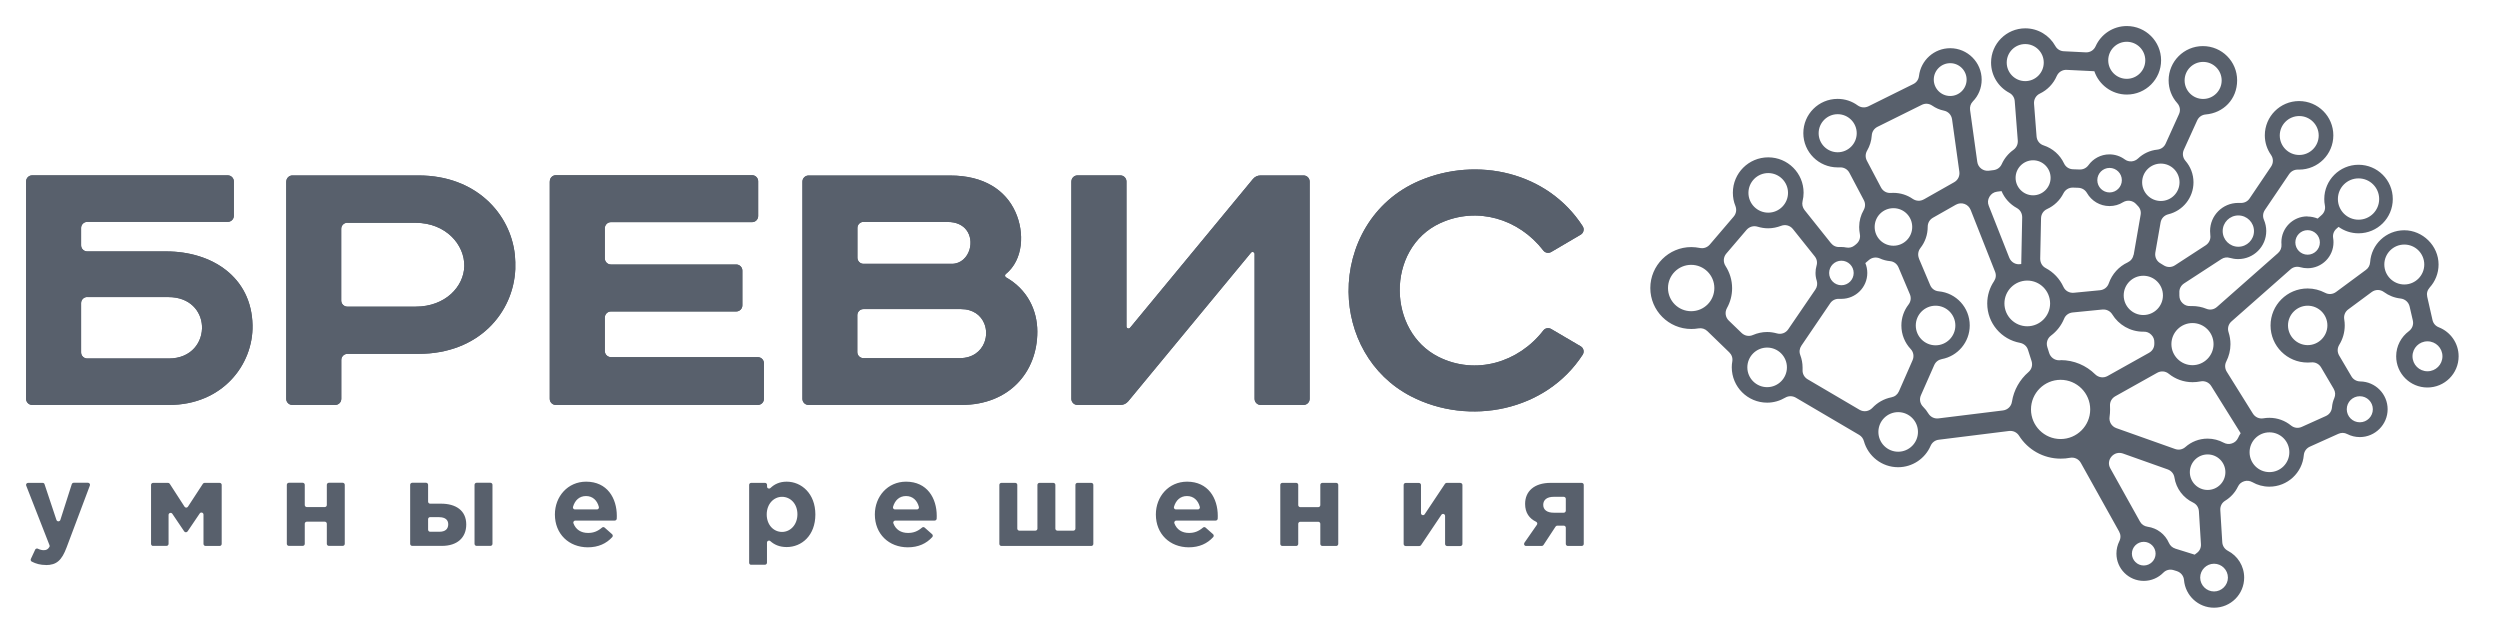 <svg width="96" height="24" viewBox="0 0 96 24" fill="none" xmlns="http://www.w3.org/2000/svg">
<path fill-rule="evenodd" clip-rule="evenodd" d="M30.813 6.971V15.316C30.813 15.443 30.917 15.55 31.047 15.55H36.917C38.755 15.55 39.834 14.286 39.834 12.737C39.834 11.918 39.457 11.119 38.632 10.651C38.609 10.638 38.596 10.615 38.593 10.589C38.59 10.563 38.599 10.541 38.622 10.524C39.298 9.972 39.35 8.933 38.992 8.14C38.616 7.305 37.787 6.74 36.488 6.74H31.047C30.92 6.74 30.813 6.844 30.813 6.974V6.971ZM33.158 11.869H36.901C37.372 11.869 37.67 12.113 37.797 12.425C37.891 12.655 37.891 12.922 37.797 13.159C37.667 13.487 37.352 13.753 36.849 13.753H33.155C33.028 13.753 32.921 13.649 32.921 13.519V12.103C32.921 11.976 33.025 11.869 33.155 11.869H33.158ZM33.158 8.523H36.391C36.735 8.523 36.969 8.65 37.108 8.829C37.271 9.04 37.303 9.326 37.232 9.576C37.144 9.878 36.901 10.131 36.55 10.131H33.158C33.032 10.131 32.925 10.027 32.925 9.897V8.754C32.925 8.627 33.028 8.52 33.158 8.52V8.523Z" fill="#58606C"/>
<path fill-rule="evenodd" clip-rule="evenodd" d="M10.991 6.971V15.316C10.991 15.443 11.095 15.55 11.225 15.55H12.872C12.999 15.55 13.106 15.446 13.106 15.316V13.822C13.106 13.695 13.21 13.588 13.34 13.588H16.068C18.404 13.588 19.716 11.989 19.788 10.336C19.794 10.154 19.788 9.972 19.772 9.79C19.603 8.211 18.281 6.737 16.072 6.737H11.228C11.102 6.737 10.994 6.841 10.994 6.971H10.991ZM13.336 8.556H15.961C17.118 8.556 17.845 9.397 17.829 10.219C17.813 11.005 17.101 11.775 15.961 11.775H13.336C13.21 11.775 13.103 11.671 13.103 11.541V8.786C13.103 8.66 13.207 8.553 13.336 8.553V8.556Z" fill="#58606C"/>
<path fill-rule="evenodd" clip-rule="evenodd" d="M1.002 6.971V15.316C1.002 15.442 1.106 15.55 1.236 15.55H6.492C8.545 15.55 9.727 14 9.698 12.49C9.663 10.641 8.142 9.654 6.382 9.654H3.348C3.221 9.654 3.114 9.55 3.114 9.42V8.754C3.114 8.627 3.218 8.52 3.348 8.52H8.746C8.873 8.52 8.98 8.416 8.98 8.286V6.967C8.98 6.841 8.876 6.733 8.746 6.733H1.236C1.109 6.733 1.002 6.837 1.002 6.967V6.971ZM3.348 11.408H6.466C7.298 11.408 7.723 11.947 7.756 12.509C7.791 13.123 7.363 13.766 6.482 13.766H3.348C3.221 13.766 3.114 13.662 3.114 13.532V11.639C3.114 11.512 3.218 11.405 3.348 11.405V11.408Z" fill="#58606C"/>
<path fill-rule="evenodd" clip-rule="evenodd" d="M60.773 8.683C59.425 6.6 56.716 5.993 54.497 6.945C52.688 7.718 51.769 9.469 51.785 11.21C51.801 12.808 52.607 14.4 54.176 15.215C56.417 16.378 59.37 15.787 60.773 13.623C60.809 13.568 60.819 13.507 60.806 13.445C60.789 13.38 60.754 13.331 60.699 13.299L59.565 12.633C59.464 12.574 59.334 12.597 59.263 12.691C58.308 13.925 56.661 14.416 55.241 13.705C54.26 13.214 53.76 12.191 53.75 11.168C53.74 10.109 54.257 9.05 55.303 8.569C56.726 7.916 58.321 8.4 59.263 9.618C59.334 9.712 59.464 9.735 59.565 9.677L60.699 9.011C60.754 8.978 60.793 8.926 60.806 8.864C60.822 8.799 60.809 8.741 60.773 8.686V8.683Z" fill="#58606C"/>
<path fill-rule="evenodd" clip-rule="evenodd" d="M41.14 6.971V15.316C41.14 15.443 41.244 15.55 41.374 15.55H43.024C43.144 15.55 43.245 15.501 43.323 15.41L48.039 9.703C48.062 9.677 48.095 9.667 48.124 9.68C48.156 9.69 48.176 9.719 48.176 9.751V15.316C48.176 15.443 48.28 15.55 48.41 15.55H50.057C50.183 15.55 50.291 15.446 50.291 15.316V6.971C50.291 6.844 50.187 6.737 50.057 6.737H48.41C48.289 6.737 48.186 6.785 48.108 6.88L43.394 12.587C43.371 12.613 43.339 12.623 43.306 12.61C43.274 12.6 43.255 12.571 43.255 12.538V6.971C43.255 6.844 43.151 6.737 43.021 6.737H41.374C41.247 6.737 41.14 6.841 41.14 6.971Z" fill="#58606C"/>
<path fill-rule="evenodd" clip-rule="evenodd" d="M21.11 6.971V15.316C21.11 15.442 21.214 15.55 21.344 15.55H29.101C29.228 15.55 29.335 15.446 29.335 15.316V13.948C29.335 13.822 29.231 13.714 29.101 13.714H23.459C23.332 13.714 23.225 13.61 23.225 13.48V12.194C23.225 12.067 23.329 11.96 23.459 11.96H28.273C28.399 11.96 28.507 11.856 28.507 11.726V10.391C28.507 10.264 28.403 10.157 28.273 10.157H23.459C23.332 10.157 23.225 10.053 23.225 9.923V8.764C23.225 8.637 23.329 8.53 23.459 8.53H28.88C29.007 8.53 29.114 8.426 29.114 8.296V6.961C29.114 6.834 29.01 6.727 28.88 6.727H21.347C21.22 6.727 21.113 6.831 21.113 6.961L21.11 6.971Z" fill="#58606C"/>
<path fill-rule="evenodd" clip-rule="evenodd" d="M30.813 6.971V15.316C30.813 15.443 30.917 15.55 31.047 15.55H36.917C38.755 15.55 39.834 14.286 39.834 12.737C39.834 11.918 39.457 11.119 38.632 10.651C38.609 10.638 38.596 10.615 38.593 10.589C38.59 10.563 38.599 10.541 38.622 10.524C39.298 9.972 39.35 8.933 38.992 8.14C38.616 7.305 37.787 6.74 36.488 6.74H31.047C30.92 6.74 30.813 6.844 30.813 6.974V6.971ZM33.158 11.869H36.901C37.372 11.869 37.67 12.113 37.797 12.425C37.891 12.655 37.891 12.922 37.797 13.159C37.667 13.487 37.352 13.753 36.849 13.753H33.155C33.028 13.753 32.921 13.649 32.921 13.519V12.103C32.921 11.976 33.025 11.869 33.155 11.869H33.158ZM33.158 8.523H36.391C36.735 8.523 36.969 8.65 37.108 8.829C37.271 9.04 37.303 9.326 37.232 9.576C37.144 9.878 36.901 10.131 36.55 10.131H33.158C33.032 10.131 32.925 10.027 32.925 9.897V8.754C32.925 8.627 33.028 8.52 33.158 8.52V8.523Z" fill="#58606C"/>
<path fill-rule="evenodd" clip-rule="evenodd" d="M10.991 6.971V15.316C10.991 15.443 11.095 15.55 11.225 15.55H12.872C12.999 15.55 13.106 15.446 13.106 15.316V13.822C13.106 13.695 13.21 13.588 13.34 13.588H16.068C18.404 13.588 19.716 11.989 19.788 10.336C19.794 10.154 19.788 9.972 19.772 9.79C19.603 8.211 18.281 6.737 16.072 6.737H11.228C11.102 6.737 10.994 6.841 10.994 6.971H10.991ZM13.336 8.556H15.961C17.118 8.556 17.845 9.397 17.829 10.219C17.813 11.005 17.101 11.775 15.961 11.775H13.336C13.21 11.775 13.103 11.671 13.103 11.541V8.786C13.103 8.66 13.207 8.553 13.336 8.553V8.556Z" fill="#58606C"/>
<path fill-rule="evenodd" clip-rule="evenodd" d="M1.002 6.971V15.316C1.002 15.442 1.106 15.55 1.236 15.55H6.492C8.545 15.55 9.727 14 9.698 12.49C9.663 10.641 8.142 9.654 6.382 9.654H3.348C3.221 9.654 3.114 9.55 3.114 9.42V8.754C3.114 8.627 3.218 8.52 3.348 8.52H8.746C8.873 8.52 8.98 8.416 8.98 8.286V6.967C8.98 6.841 8.876 6.733 8.746 6.733H1.236C1.109 6.733 1.002 6.837 1.002 6.967V6.971ZM3.348 11.408H6.466C7.298 11.408 7.723 11.947 7.756 12.509C7.791 13.123 7.363 13.766 6.482 13.766H3.348C3.221 13.766 3.114 13.662 3.114 13.532V11.639C3.114 11.512 3.218 11.405 3.348 11.405V11.408Z" fill="#58606C"/>
<path fill-rule="evenodd" clip-rule="evenodd" d="M60.773 8.683C59.425 6.6 56.716 5.993 54.497 6.945C52.688 7.718 51.769 9.469 51.785 11.21C51.801 12.808 52.607 14.4 54.176 15.215C56.417 16.378 59.37 15.787 60.773 13.623C60.809 13.568 60.819 13.507 60.806 13.445C60.789 13.38 60.754 13.331 60.699 13.299L59.565 12.633C59.464 12.574 59.334 12.597 59.263 12.691C58.308 13.925 56.661 14.416 55.241 13.705C54.26 13.214 53.76 12.191 53.75 11.168C53.74 10.109 54.257 9.05 55.303 8.569C56.726 7.916 58.321 8.4 59.263 9.618C59.334 9.712 59.464 9.735 59.565 9.677L60.699 9.011C60.754 8.978 60.793 8.926 60.806 8.864C60.822 8.799 60.809 8.741 60.773 8.686V8.683Z" fill="#58606C"/>
<path fill-rule="evenodd" clip-rule="evenodd" d="M41.14 6.971V15.316C41.14 15.442 41.244 15.55 41.374 15.55H43.024C43.144 15.55 43.245 15.501 43.323 15.41L48.039 9.702C48.062 9.676 48.095 9.667 48.124 9.68C48.156 9.689 48.176 9.719 48.176 9.751V15.316C48.176 15.442 48.28 15.55 48.41 15.55H50.057C50.183 15.55 50.291 15.446 50.291 15.316V6.971C50.291 6.844 50.187 6.737 50.057 6.737H48.41C48.289 6.737 48.186 6.785 48.108 6.88L43.394 12.587C43.371 12.613 43.339 12.623 43.31 12.61C43.277 12.6 43.258 12.571 43.258 12.535V6.967C43.258 6.841 43.154 6.733 43.024 6.733H41.377C41.25 6.733 41.143 6.837 41.143 6.967L41.14 6.971Z" fill="#58606C"/>
<path fill-rule="evenodd" clip-rule="evenodd" d="M21.11 6.971V15.316C21.11 15.442 21.214 15.55 21.344 15.55H29.101C29.228 15.55 29.335 15.446 29.335 15.316V13.948C29.335 13.822 29.231 13.714 29.101 13.714H23.459C23.332 13.714 23.225 13.61 23.225 13.48V12.194C23.225 12.067 23.329 11.96 23.459 11.96H28.273C28.399 11.96 28.507 11.856 28.507 11.726V10.391C28.507 10.264 28.403 10.157 28.273 10.157H23.459C23.332 10.157 23.225 10.053 23.225 9.923V8.764C23.225 8.637 23.329 8.53 23.459 8.53H28.88C29.007 8.53 29.114 8.426 29.114 8.296V6.961C29.114 6.834 29.01 6.727 28.88 6.727H21.347C21.22 6.727 21.113 6.831 21.113 6.961L21.11 6.971Z" fill="#58606C"/>
<path fill-rule="evenodd" clip-rule="evenodd" d="M1.762 21.699C2.175 21.699 2.373 21.514 2.558 21.02L3.452 18.642C3.461 18.616 3.458 18.593 3.442 18.571C3.426 18.548 3.403 18.538 3.377 18.538H2.831C2.795 18.538 2.769 18.561 2.756 18.593L2.318 19.964C2.308 19.997 2.279 20.016 2.243 20.02C2.211 20.02 2.181 20 2.168 19.968L1.71 18.593C1.701 18.561 1.671 18.542 1.636 18.542H1.08C1.054 18.542 1.031 18.555 1.015 18.574C0.999 18.597 0.996 18.623 1.005 18.645L1.902 20.939C1.912 20.962 1.909 20.984 1.896 21.004C1.84 21.098 1.779 21.127 1.675 21.127C1.606 21.127 1.525 21.105 1.451 21.069C1.431 21.059 1.412 21.059 1.392 21.069C1.373 21.075 1.356 21.088 1.35 21.108L1.184 21.465C1.168 21.504 1.184 21.546 1.22 21.566C1.376 21.647 1.548 21.696 1.766 21.696L1.762 21.699ZM5.872 20.962H6.395C6.437 20.962 6.473 20.926 6.473 20.884V19.773C6.473 19.737 6.495 19.708 6.528 19.698C6.56 19.688 6.596 19.698 6.616 19.727L7.074 20.406C7.09 20.429 7.113 20.439 7.139 20.439C7.164 20.439 7.187 20.426 7.203 20.406L7.671 19.714C7.691 19.685 7.726 19.675 7.759 19.685C7.791 19.695 7.814 19.724 7.814 19.76V20.887C7.814 20.929 7.85 20.965 7.892 20.965H8.435C8.477 20.965 8.513 20.929 8.513 20.887V18.619C8.513 18.577 8.477 18.542 8.435 18.542H7.856C7.83 18.542 7.808 18.555 7.791 18.577L7.216 19.458C7.2 19.48 7.177 19.493 7.152 19.493C7.126 19.493 7.103 19.48 7.087 19.458L6.518 18.577C6.502 18.555 6.479 18.542 6.453 18.542H5.878C5.836 18.542 5.8 18.577 5.8 18.619V20.887C5.8 20.929 5.836 20.965 5.878 20.965L5.872 20.962ZM13.161 18.538H12.628C12.586 18.538 12.55 18.574 12.55 18.616V19.393C12.55 19.435 12.515 19.471 12.472 19.471H11.78C11.738 19.471 11.703 19.435 11.703 19.393V18.616C11.703 18.574 11.667 18.538 11.625 18.538H11.092C11.05 18.538 11.014 18.574 11.014 18.616V20.884C11.014 20.926 11.05 20.962 11.092 20.962H11.625C11.667 20.962 11.703 20.926 11.703 20.884V20.111C11.703 20.068 11.738 20.033 11.78 20.033H12.472C12.515 20.033 12.55 20.068 12.55 20.111V20.884C12.55 20.926 12.586 20.962 12.628 20.962H13.161C13.203 20.962 13.239 20.926 13.239 20.884V18.616C13.239 18.574 13.203 18.538 13.161 18.538ZM15.828 20.962H16.971C17.553 20.962 17.904 20.65 17.904 20.14C17.904 19.597 17.498 19.341 16.936 19.341H16.517C16.474 19.341 16.439 19.305 16.439 19.263V18.616C16.439 18.574 16.403 18.538 16.361 18.538H15.828C15.786 18.538 15.75 18.574 15.75 18.616V20.884C15.75 20.926 15.786 20.962 15.828 20.962ZM16.867 19.86C17.095 19.86 17.212 19.964 17.212 20.13C17.212 20.315 17.098 20.419 16.874 20.419H16.517C16.474 20.419 16.439 20.383 16.439 20.341V19.935C16.439 19.893 16.474 19.857 16.517 19.857H16.867V19.86ZM18.3 20.962H18.833C18.875 20.962 18.911 20.926 18.911 20.884V18.616C18.911 18.574 18.875 18.538 18.833 18.538H18.3C18.258 18.538 18.222 18.574 18.222 18.616V20.884C18.222 20.926 18.258 20.962 18.3 20.962ZM22.572 21.017C22.978 21.017 23.286 20.871 23.511 20.624C23.524 20.608 23.533 20.588 23.53 20.569C23.53 20.546 23.52 20.53 23.504 20.513L23.218 20.26C23.189 20.234 23.147 20.234 23.117 20.26C22.949 20.403 22.789 20.465 22.581 20.465C22.312 20.465 22.11 20.338 22.02 20.094C22.01 20.068 22.013 20.046 22.029 20.023C22.046 20 22.065 19.99 22.094 19.99H23.605C23.647 19.99 23.68 19.958 23.683 19.919C23.683 19.88 23.686 19.844 23.686 19.812C23.686 19.126 23.316 18.496 22.507 18.496C21.802 18.496 21.308 19.065 21.308 19.756C21.308 20.507 21.847 21.017 22.575 21.017H22.572ZM22.003 19.464C22.078 19.207 22.25 19.048 22.503 19.048C22.757 19.048 22.932 19.214 22.997 19.467C23.004 19.49 22.997 19.513 22.984 19.532C22.968 19.552 22.949 19.562 22.923 19.562H22.078C22.052 19.562 22.032 19.552 22.016 19.532C22 19.513 21.997 19.49 22.003 19.464ZM28.841 21.686H29.374C29.416 21.686 29.452 21.65 29.452 21.608V20.838C29.452 20.806 29.468 20.78 29.497 20.767C29.527 20.754 29.556 20.757 29.582 20.78C29.731 20.913 29.929 21.007 30.209 21.007C30.784 21.007 31.31 20.565 31.31 19.756C31.31 18.948 30.771 18.496 30.209 18.496C29.936 18.496 29.738 18.593 29.585 18.74C29.562 18.762 29.53 18.766 29.501 18.756C29.471 18.743 29.455 18.717 29.455 18.684V18.619C29.455 18.577 29.419 18.542 29.377 18.542H28.845C28.802 18.542 28.767 18.577 28.767 18.619V21.611C28.767 21.654 28.802 21.689 28.845 21.689L28.841 21.686ZM30.03 20.426C29.709 20.426 29.442 20.159 29.442 19.756C29.442 19.354 29.709 19.078 30.03 19.078C30.352 19.078 30.621 19.344 30.621 19.747C30.621 20.149 30.352 20.426 30.03 20.426ZM34.861 21.017C35.267 21.017 35.575 20.871 35.799 20.624C35.812 20.608 35.822 20.588 35.819 20.569C35.819 20.546 35.809 20.53 35.793 20.513L35.507 20.26C35.478 20.234 35.435 20.234 35.406 20.26C35.237 20.403 35.078 20.465 34.867 20.465C34.597 20.465 34.396 20.338 34.305 20.094C34.295 20.068 34.299 20.046 34.315 20.023C34.331 20 34.354 19.99 34.38 19.99H35.89C35.932 19.99 35.965 19.958 35.968 19.919C35.968 19.88 35.971 19.844 35.971 19.812C35.971 19.126 35.601 18.496 34.792 18.496C34.087 18.496 33.594 19.065 33.594 19.756C33.594 20.507 34.133 21.017 34.861 21.017ZM34.292 19.464C34.367 19.207 34.539 19.048 34.792 19.048C35.046 19.048 35.221 19.214 35.286 19.467C35.293 19.49 35.286 19.513 35.273 19.532C35.257 19.552 35.237 19.562 35.211 19.562H34.367C34.341 19.562 34.321 19.552 34.305 19.532C34.289 19.513 34.286 19.49 34.292 19.464ZM41.91 18.542H41.374C41.331 18.542 41.296 18.577 41.296 18.619V20.299C41.296 20.341 41.26 20.377 41.218 20.377H40.604C40.562 20.377 40.526 20.341 40.526 20.299V18.619C40.526 18.577 40.49 18.542 40.448 18.542H39.915C39.873 18.542 39.837 18.577 39.837 18.619V20.299C39.837 20.341 39.801 20.377 39.759 20.377H39.142C39.1 20.377 39.064 20.341 39.064 20.299V18.619C39.064 18.577 39.028 18.542 38.986 18.542H38.453C38.411 18.542 38.375 18.577 38.375 18.619V20.887C38.375 20.929 38.411 20.965 38.453 20.965H41.906C41.949 20.965 41.984 20.929 41.984 20.887V18.619C41.984 18.577 41.949 18.542 41.906 18.542H41.91ZM45.649 21.017C46.055 21.017 46.363 20.871 46.587 20.624C46.6 20.608 46.61 20.588 46.607 20.569C46.607 20.546 46.597 20.53 46.581 20.513L46.295 20.26C46.266 20.234 46.224 20.234 46.194 20.26C46.025 20.403 45.866 20.465 45.658 20.465C45.389 20.465 45.187 20.338 45.096 20.094C45.087 20.068 45.09 20.046 45.106 20.023C45.122 20 45.142 19.99 45.171 19.99H46.682C46.724 19.99 46.756 19.958 46.76 19.919C46.76 19.88 46.763 19.844 46.763 19.812C46.763 19.126 46.392 18.496 45.584 18.496C44.879 18.496 44.385 19.065 44.385 19.756C44.385 20.507 44.924 21.017 45.652 21.017H45.649ZM45.08 19.464C45.155 19.207 45.327 19.048 45.58 19.048C45.834 19.048 46.009 19.214 46.074 19.467C46.081 19.49 46.074 19.513 46.061 19.532C46.045 19.552 46.025 19.562 45.999 19.562H45.155C45.129 19.562 45.109 19.552 45.093 19.532C45.077 19.513 45.074 19.49 45.08 19.464ZM51.311 18.542H50.778C50.736 18.542 50.7 18.577 50.7 18.619V19.396C50.7 19.438 50.664 19.474 50.622 19.474H49.93C49.888 19.474 49.852 19.438 49.852 19.396V18.619C49.852 18.577 49.816 18.542 49.774 18.542H49.241C49.199 18.542 49.163 18.577 49.163 18.619V20.887C49.163 20.929 49.199 20.965 49.241 20.965H49.774C49.816 20.965 49.852 20.929 49.852 20.887V20.114C49.852 20.072 49.888 20.036 49.93 20.036H50.622C50.664 20.036 50.7 20.072 50.7 20.114V20.887C50.7 20.929 50.736 20.965 50.778 20.965H51.311C51.353 20.965 51.389 20.929 51.389 20.887V18.619C51.389 18.577 51.353 18.542 51.311 18.542ZM56.079 18.542H55.553C55.527 18.542 55.504 18.555 55.488 18.577L54.708 19.747C54.689 19.776 54.656 19.789 54.621 19.779C54.588 19.77 54.566 19.74 54.566 19.704V18.623C54.566 18.581 54.53 18.545 54.487 18.545H53.977C53.935 18.545 53.9 18.581 53.9 18.623V20.89C53.9 20.932 53.935 20.968 53.977 20.968H54.504C54.53 20.968 54.553 20.955 54.569 20.932L55.348 19.77C55.368 19.74 55.404 19.727 55.436 19.737C55.469 19.747 55.491 19.776 55.491 19.812V20.89C55.491 20.932 55.527 20.968 55.569 20.968H56.079C56.121 20.968 56.157 20.932 56.157 20.89V18.623C56.157 18.581 56.121 18.545 56.079 18.545V18.542ZM60.737 18.542H59.545C58.912 18.542 58.564 18.866 58.564 19.35C58.564 19.692 58.727 19.912 58.987 20.036C59.006 20.046 59.022 20.062 59.029 20.085C59.035 20.107 59.029 20.13 59.019 20.149L58.538 20.841C58.522 20.864 58.519 20.897 58.532 20.923C58.545 20.949 58.571 20.965 58.6 20.965H59.204C59.23 20.965 59.253 20.952 59.269 20.929L59.734 20.221C59.75 20.198 59.773 20.185 59.799 20.185H60.049C60.091 20.185 60.127 20.221 60.127 20.263V20.887C60.127 20.929 60.163 20.965 60.205 20.965H60.737C60.78 20.965 60.816 20.929 60.816 20.887V18.619C60.816 18.577 60.78 18.542 60.737 18.542ZM59.662 19.688C59.412 19.688 59.26 19.581 59.26 19.386C59.26 19.191 59.409 19.078 59.656 19.078H60.049C60.091 19.078 60.127 19.113 60.127 19.155V19.61C60.127 19.652 60.091 19.688 60.049 19.688H59.659H59.662Z" fill="#58606C"/>
<path fill-rule="evenodd" clip-rule="evenodd" d="M79.127 13.828C79.643 13.828 80.114 14.036 80.455 14.374C80.585 14.5 80.774 14.526 80.93 14.439L82.521 13.549C82.651 13.477 82.726 13.351 82.726 13.204C82.726 13.188 82.726 13.169 82.726 13.152C82.729 13.039 82.694 12.938 82.612 12.857C82.534 12.775 82.434 12.733 82.32 12.737C82.314 12.737 82.304 12.737 82.297 12.737C81.797 12.737 81.355 12.47 81.112 12.074C81.03 11.941 80.888 11.873 80.731 11.886L79.588 11.999C79.439 12.015 79.315 12.103 79.26 12.243C79.153 12.499 78.981 12.72 78.76 12.886C78.62 12.99 78.565 13.162 78.617 13.328L78.688 13.555C78.743 13.727 78.899 13.838 79.078 13.835C79.094 13.835 79.107 13.835 79.124 13.835L79.127 13.828ZM79.127 14.585C79.754 14.585 80.264 15.095 80.264 15.722C80.264 16.349 79.754 16.859 79.127 16.859C78.5 16.859 77.99 16.349 77.99 15.722C77.99 15.095 78.5 14.585 79.127 14.585ZM64.941 10.17C65.431 10.17 65.831 10.567 65.831 11.06C65.831 11.554 65.435 11.95 64.941 11.95C64.447 11.95 64.051 11.551 64.051 11.06C64.051 10.57 64.45 10.17 64.941 10.17ZM72.708 7.994C73.108 7.994 73.429 8.315 73.429 8.715C73.429 9.115 73.108 9.436 72.708 9.436C72.308 9.436 71.987 9.115 71.987 8.715C71.987 8.315 72.308 7.994 72.708 7.994ZM77.847 10.774C78.331 10.774 78.724 11.168 78.724 11.652C78.724 12.136 78.331 12.529 77.847 12.529C77.363 12.529 76.97 12.136 76.97 11.652C76.97 11.168 77.363 10.774 77.847 10.774ZM74.888 2.426C75.235 2.426 75.518 2.709 75.518 3.056C75.518 3.404 75.235 3.686 74.888 3.686C74.54 3.686 74.257 3.404 74.257 3.056C74.257 2.709 74.54 2.426 74.888 2.426ZM78.071 6.155C78.441 6.155 78.743 6.457 78.743 6.828C78.743 7.198 78.441 7.5 78.071 7.5C77.701 7.5 77.399 7.198 77.399 6.828C77.399 6.457 77.701 6.155 78.071 6.155ZM77.769 1.692C78.162 1.692 78.48 2.01 78.48 2.403C78.48 2.796 78.162 3.115 77.769 3.115C77.376 3.115 77.058 2.796 77.058 2.403C77.058 2.01 77.376 1.692 77.769 1.692ZM81.667 1.604C82.06 1.604 82.379 1.923 82.379 2.316C82.379 2.709 82.06 3.027 81.667 3.027C81.274 3.027 80.956 2.709 80.956 2.316C80.956 1.923 81.274 1.604 81.667 1.604ZM82.976 6.282C83.373 6.282 83.694 6.604 83.694 7C83.694 7.396 83.373 7.718 82.976 7.718C82.58 7.718 82.258 7.396 82.258 7C82.258 6.604 82.58 6.282 82.976 6.282ZM81.008 6.448C81.267 6.448 81.479 6.659 81.479 6.919C81.479 7.178 81.267 7.39 81.008 7.39C80.748 7.39 80.537 7.178 80.537 6.919C80.537 6.659 80.748 6.448 81.008 6.448ZM85.952 8.273C86.283 8.273 86.553 8.543 86.553 8.874C86.553 9.206 86.283 9.475 85.952 9.475C85.62 9.475 85.351 9.206 85.351 8.874C85.351 8.543 85.62 8.273 85.952 8.273ZM88.291 4.456C88.703 4.456 89.038 4.791 89.038 5.203C89.038 5.616 88.703 5.951 88.291 5.951C87.878 5.951 87.543 5.616 87.543 5.203C87.543 4.791 87.878 4.456 88.291 4.456ZM90.568 6.85C91.006 6.85 91.36 7.204 91.36 7.643C91.36 8.082 91.006 8.436 90.568 8.436C90.129 8.436 89.775 8.082 89.775 7.643C89.775 7.204 90.129 6.85 90.568 6.85ZM84.191 12.405C84.639 12.405 85 12.769 85 13.214C85 13.659 84.636 14.023 84.191 14.023C83.746 14.023 83.382 13.659 83.382 13.214C83.382 12.769 83.746 12.405 84.191 12.405ZM82.304 10.589C82.72 10.589 83.057 10.927 83.057 11.343C83.057 11.759 82.72 12.097 82.304 12.097C81.888 12.097 81.55 11.759 81.55 11.343C81.55 10.927 81.888 10.589 82.304 10.589ZM88.615 11.739C89.034 11.739 89.372 12.08 89.372 12.496C89.372 12.912 89.031 13.253 88.615 13.253C88.2 13.253 87.859 12.912 87.859 12.496C87.859 12.08 88.2 11.739 88.615 11.739ZM92.325 9.391C92.751 9.391 93.092 9.735 93.092 10.157C93.092 10.58 92.748 10.924 92.325 10.924C91.903 10.924 91.558 10.58 91.558 10.157C91.558 9.735 91.903 9.391 92.325 9.391ZM90.617 15.215C90.893 15.215 91.117 15.439 91.117 15.715C91.117 15.992 90.893 16.216 90.617 16.216C90.34 16.216 90.116 15.992 90.116 15.715C90.116 15.439 90.34 15.215 90.617 15.215ZM84.773 17.45C85.149 17.45 85.455 17.755 85.455 18.132C85.455 18.509 85.149 18.814 84.773 18.814C84.396 18.814 84.09 18.509 84.09 18.132C84.09 17.755 84.396 17.45 84.773 17.45ZM85.019 21.647C85.315 21.647 85.552 21.887 85.552 22.18C85.552 22.472 85.312 22.712 85.019 22.712C84.727 22.712 84.487 22.472 84.487 22.18C84.487 21.887 84.727 21.647 85.019 21.647ZM82.32 20.806C82.57 20.806 82.775 21.01 82.775 21.26C82.775 21.511 82.57 21.715 82.32 21.715C82.07 21.715 81.865 21.511 81.865 21.26C81.865 21.01 82.07 20.806 82.32 20.806ZM93.215 13.107C93.534 13.107 93.79 13.364 93.79 13.682C93.79 14 93.534 14.257 93.215 14.257C92.897 14.257 92.64 14 92.64 13.682C92.64 13.364 92.897 13.107 93.215 13.107ZM67.858 13.347C68.277 13.347 68.618 13.688 68.618 14.107C68.618 14.526 68.277 14.867 67.858 14.867C67.439 14.867 67.098 14.526 67.098 14.107C67.098 13.688 67.439 13.347 67.858 13.347ZM72.89 15.826C73.309 15.826 73.65 16.167 73.65 16.586C73.65 17.005 73.309 17.346 72.89 17.346C72.471 17.346 72.13 17.005 72.13 16.586C72.13 16.167 72.471 15.826 72.89 15.826ZM74.326 11.739C74.745 11.739 75.086 12.08 75.086 12.499C75.086 12.918 74.745 13.26 74.326 13.26C73.907 13.26 73.566 12.918 73.566 12.499C73.566 12.08 73.907 11.739 74.326 11.739ZM67.9 6.646C68.319 6.646 68.66 6.987 68.66 7.406C68.66 7.825 68.319 8.166 67.9 8.166C67.481 8.166 67.14 7.825 67.14 7.406C67.14 6.987 67.481 6.646 67.9 6.646ZM70.567 4.385C70.97 4.385 71.298 4.713 71.298 5.116C71.298 5.519 70.97 5.847 70.567 5.847C70.164 5.847 69.836 5.519 69.836 5.116C69.836 4.713 70.164 4.385 70.567 4.385ZM87.147 16.602C87.57 16.602 87.911 16.943 87.911 17.366C87.911 17.788 87.57 18.129 87.147 18.129C86.725 18.129 86.384 17.788 86.384 17.366C86.384 16.943 86.725 16.602 87.147 16.602ZM70.71 10.011C70.97 10.011 71.181 10.222 71.181 10.482C71.181 10.742 70.97 10.953 70.71 10.953C70.45 10.953 70.239 10.742 70.239 10.482C70.239 10.222 70.45 10.011 70.71 10.011ZM88.612 8.838C88.872 8.838 89.083 9.05 89.083 9.309C89.083 9.569 88.872 9.78 88.612 9.78C88.352 9.78 88.141 9.569 88.141 9.309C88.141 9.05 88.352 8.838 88.612 8.838ZM84.6 2.377C84.993 2.377 85.312 2.696 85.312 3.089C85.312 3.482 84.993 3.8 84.6 3.8C84.207 3.8 83.889 3.482 83.889 3.089C83.889 2.696 84.207 2.377 84.6 2.377ZM88.612 8.315C88.749 8.315 88.879 8.345 88.999 8.393L89.148 8.26C89.255 8.166 89.304 8.03 89.275 7.887C89.259 7.809 89.252 7.727 89.252 7.643C89.252 6.919 89.84 6.327 90.568 6.327C91.295 6.327 91.883 6.915 91.883 7.643C91.883 8.371 91.295 8.959 90.568 8.959C90.282 8.959 90.019 8.868 89.801 8.712L89.723 8.78C89.616 8.874 89.57 9.004 89.593 9.144C89.603 9.196 89.606 9.251 89.606 9.306C89.606 9.855 89.161 10.3 88.612 10.3C88.515 10.3 88.421 10.287 88.33 10.261C88.193 10.222 88.057 10.252 87.953 10.346L85.692 12.34C85.568 12.447 85.526 12.61 85.578 12.762C85.624 12.905 85.65 13.058 85.65 13.217C85.65 13.454 85.591 13.679 85.49 13.88C85.425 14.007 85.432 14.15 85.507 14.273L86.51 15.881C86.598 16.021 86.754 16.092 86.916 16.063C86.991 16.05 87.066 16.044 87.144 16.044C87.459 16.044 87.748 16.154 87.975 16.339C88.096 16.436 88.248 16.456 88.391 16.391L89.314 15.975C89.45 15.914 89.535 15.79 89.548 15.641C89.558 15.517 89.587 15.4 89.635 15.293C89.688 15.173 89.681 15.046 89.613 14.929L89.132 14.111C89.051 13.974 88.908 13.899 88.749 13.916C88.703 13.919 88.658 13.922 88.612 13.922C87.826 13.922 87.189 13.286 87.189 12.499C87.189 11.713 87.826 11.077 88.612 11.077C88.853 11.077 89.08 11.138 89.281 11.242C89.421 11.317 89.58 11.304 89.707 11.21L90.85 10.365C90.948 10.294 91.003 10.193 91.013 10.07C91.058 9.384 91.627 8.842 92.325 8.842C93.024 8.842 93.641 9.43 93.641 10.157C93.641 10.498 93.511 10.807 93.3 11.041C93.209 11.142 93.176 11.268 93.206 11.398L93.407 12.285C93.436 12.418 93.524 12.519 93.65 12.568C94.096 12.743 94.411 13.175 94.411 13.682C94.411 14.345 93.875 14.88 93.212 14.88C92.549 14.88 92.013 14.345 92.013 13.682C92.013 13.286 92.205 12.938 92.501 12.717C92.63 12.62 92.689 12.464 92.653 12.308L92.53 11.772C92.491 11.603 92.354 11.483 92.182 11.463C91.945 11.437 91.728 11.35 91.546 11.216C91.403 11.109 91.214 11.109 91.071 11.216L90.175 11.879C90.051 11.97 89.993 12.113 90.019 12.265C90.032 12.34 90.038 12.418 90.038 12.496C90.038 12.769 89.96 13.026 89.827 13.24C89.749 13.37 89.746 13.519 89.824 13.653L90.292 14.448C90.363 14.572 90.487 14.643 90.629 14.647C91.214 14.653 91.685 15.131 91.685 15.715C91.685 16.3 91.208 16.784 90.617 16.784C90.441 16.784 90.279 16.742 90.132 16.667C90.022 16.609 89.902 16.609 89.788 16.661L88.7 17.151C88.564 17.213 88.479 17.333 88.466 17.479C88.408 18.155 87.839 18.688 87.144 18.688C86.907 18.688 86.683 18.626 86.491 18.515C86.39 18.46 86.283 18.447 86.176 18.48C86.066 18.515 85.984 18.584 85.936 18.688C85.828 18.912 85.659 19.097 85.448 19.227C85.318 19.305 85.25 19.441 85.26 19.591L85.335 20.819C85.344 20.962 85.422 21.082 85.549 21.15C85.922 21.342 86.176 21.731 86.176 22.18C86.176 22.82 85.659 23.336 85.019 23.336C84.415 23.336 83.918 22.872 83.866 22.277C83.853 22.111 83.746 21.982 83.587 21.93L83.47 21.894C83.324 21.848 83.174 21.884 83.067 21.995C82.879 22.186 82.612 22.306 82.32 22.306C81.742 22.306 81.271 21.839 81.271 21.257C81.271 21.088 81.31 20.929 81.381 20.786C81.443 20.663 81.44 20.533 81.375 20.413L79.906 17.778C79.822 17.625 79.656 17.547 79.484 17.58C79.371 17.603 79.25 17.612 79.13 17.612C78.458 17.612 77.866 17.262 77.532 16.732C77.447 16.599 77.301 16.531 77.145 16.55L74.452 16.885C74.309 16.901 74.192 16.989 74.134 17.122C73.926 17.603 73.445 17.941 72.887 17.941C72.26 17.941 71.733 17.515 71.574 16.94C71.545 16.836 71.483 16.755 71.392 16.7L68.959 15.27C68.829 15.196 68.68 15.196 68.553 15.27C68.349 15.39 68.111 15.462 67.858 15.462C67.108 15.462 66.5 14.854 66.5 14.104C66.5 14.029 66.507 13.951 66.52 13.88C66.542 13.747 66.5 13.623 66.403 13.529L65.565 12.717C65.471 12.626 65.347 12.587 65.217 12.61C65.129 12.626 65.035 12.633 64.944 12.633C64.077 12.633 63.372 11.928 63.372 11.06C63.372 10.193 64.077 9.488 64.944 9.488C65.055 9.488 65.165 9.501 65.269 9.521C65.415 9.553 65.558 9.504 65.656 9.391L66.572 8.319C66.672 8.202 66.695 8.052 66.64 7.909C66.575 7.753 66.542 7.581 66.542 7.399C66.542 6.649 67.15 6.042 67.9 6.042C68.651 6.042 69.258 6.649 69.258 7.399C69.258 7.51 69.245 7.617 69.219 7.721C69.19 7.844 69.216 7.965 69.294 8.065L70.307 9.335C70.392 9.439 70.509 9.495 70.645 9.485C70.665 9.485 70.687 9.485 70.707 9.485C70.772 9.485 70.837 9.491 70.895 9.504C71.016 9.527 71.129 9.498 71.223 9.42L71.279 9.374C71.396 9.277 71.448 9.134 71.418 8.985C71.402 8.897 71.392 8.809 71.392 8.718C71.392 8.481 71.454 8.26 71.564 8.069C71.633 7.945 71.636 7.809 71.571 7.685L71.019 6.639C70.944 6.496 70.801 6.418 70.642 6.428C70.616 6.428 70.59 6.428 70.564 6.428C69.84 6.428 69.248 5.84 69.248 5.112C69.248 4.385 69.836 3.797 70.564 3.797C70.85 3.797 71.116 3.888 71.334 4.047C71.457 4.135 71.61 4.148 71.746 4.083L73.471 3.228C73.595 3.167 73.673 3.056 73.689 2.917C73.76 2.316 74.27 1.851 74.888 1.851C75.554 1.851 76.096 2.394 76.096 3.059C76.096 3.384 75.969 3.68 75.758 3.894C75.671 3.985 75.635 4.099 75.651 4.226L75.927 6.214C75.956 6.431 76.158 6.584 76.375 6.555L76.557 6.532C76.7 6.513 76.811 6.428 76.869 6.298C76.967 6.081 77.123 5.892 77.314 5.756C77.431 5.671 77.493 5.541 77.483 5.398L77.366 3.885C77.356 3.745 77.278 3.628 77.155 3.563C76.739 3.342 76.457 2.904 76.457 2.403C76.457 1.679 77.045 1.088 77.772 1.088C78.266 1.088 78.698 1.361 78.922 1.763C78.99 1.887 79.111 1.962 79.25 1.968L80.088 2.01C80.257 2.02 80.403 1.929 80.472 1.776C80.676 1.318 81.138 1 81.67 1C82.395 1 82.986 1.588 82.986 2.316C82.986 3.043 82.398 3.631 81.67 3.631C81.092 3.631 80.598 3.254 80.423 2.735L79.364 2.683C79.195 2.673 79.046 2.767 78.977 2.923C78.851 3.215 78.62 3.456 78.334 3.592C78.181 3.664 78.094 3.816 78.107 3.985L78.204 5.236C78.217 5.402 78.321 5.535 78.477 5.584C78.822 5.697 79.104 5.947 79.257 6.272C79.322 6.412 79.452 6.496 79.604 6.5L79.858 6.509C79.994 6.513 80.114 6.454 80.196 6.344C80.374 6.094 80.67 5.928 81.001 5.928C81.222 5.928 81.424 5.999 81.589 6.12C81.745 6.236 81.959 6.22 82.099 6.087C82.297 5.899 82.554 5.775 82.84 5.746C82.986 5.73 83.103 5.645 83.161 5.515L83.671 4.388C83.74 4.242 83.714 4.08 83.606 3.959C83.398 3.729 83.275 3.42 83.275 3.085C83.275 2.361 83.863 1.77 84.591 1.77C85.318 1.77 85.906 2.358 85.906 3.085C85.906 3.813 85.377 4.339 84.701 4.395C84.552 4.408 84.431 4.492 84.37 4.628L83.86 5.749C83.795 5.895 83.817 6.055 83.921 6.175C84.113 6.396 84.23 6.685 84.23 7C84.23 7.594 83.818 8.095 83.265 8.228C83.106 8.267 82.993 8.387 82.966 8.546L82.765 9.696C82.736 9.868 82.814 10.031 82.966 10.115C83.005 10.135 83.041 10.157 83.077 10.183C83.213 10.274 83.382 10.277 83.519 10.187L84.698 9.42C84.831 9.332 84.899 9.186 84.876 9.027C84.87 8.975 84.867 8.923 84.867 8.871C84.867 8.273 85.351 7.792 85.945 7.792C85.971 7.792 86.001 7.792 86.026 7.792C86.173 7.802 86.306 7.74 86.387 7.617L87.209 6.399C87.303 6.259 87.303 6.084 87.206 5.947C87.056 5.733 86.969 5.476 86.969 5.197C86.969 4.473 87.556 3.881 88.284 3.881C89.012 3.881 89.6 4.469 89.6 5.197C89.6 5.925 89.012 6.513 88.284 6.513C88.271 6.513 88.258 6.513 88.245 6.513C88.106 6.509 87.982 6.571 87.901 6.688L86.972 8.062C86.894 8.179 86.881 8.315 86.936 8.442C86.991 8.572 87.024 8.718 87.024 8.871C87.024 9.469 86.54 9.949 85.945 9.949C85.835 9.949 85.731 9.933 85.63 9.904C85.513 9.868 85.4 9.884 85.296 9.953L83.87 10.882C83.746 10.963 83.678 11.096 83.688 11.242C83.688 11.275 83.688 11.304 83.688 11.336C83.688 11.34 83.688 11.346 83.688 11.35C83.688 11.463 83.727 11.561 83.811 11.642C83.892 11.72 83.993 11.759 84.107 11.752C84.129 11.752 84.155 11.752 84.178 11.752C84.37 11.752 84.555 11.788 84.721 11.856C84.864 11.915 85.016 11.889 85.133 11.785L87.475 9.719C87.573 9.631 87.618 9.517 87.609 9.387C87.609 9.358 87.605 9.332 87.605 9.303C87.605 8.754 88.05 8.309 88.599 8.309L88.612 8.315ZM83.528 21.066L84.276 21.299C84.298 21.28 84.324 21.26 84.35 21.241C84.467 21.16 84.526 21.033 84.516 20.89L84.438 19.633C84.428 19.483 84.347 19.363 84.214 19.298C83.84 19.12 83.564 18.762 83.499 18.34C83.477 18.191 83.379 18.077 83.239 18.025L81.518 17.414C81.359 17.359 81.19 17.404 81.079 17.535C80.969 17.664 80.952 17.84 81.037 17.986L82.174 20.026C82.236 20.14 82.34 20.208 82.469 20.227C82.837 20.279 83.142 20.517 83.285 20.845C83.334 20.955 83.418 21.03 83.532 21.066H83.528ZM71.629 10.102C71.678 10.219 71.704 10.349 71.704 10.482C71.704 11.031 71.259 11.476 70.71 11.476C70.684 11.476 70.658 11.476 70.635 11.476C70.489 11.466 70.356 11.528 70.275 11.652L69.174 13.273C69.099 13.383 69.083 13.513 69.131 13.636C69.187 13.786 69.219 13.945 69.219 14.114C69.219 14.143 69.219 14.169 69.219 14.198C69.209 14.351 69.284 14.488 69.414 14.565L71.405 15.735C71.568 15.832 71.769 15.8 71.899 15.663C72.091 15.459 72.344 15.313 72.63 15.257C72.763 15.231 72.864 15.15 72.919 15.027L73.442 13.835C73.507 13.685 73.481 13.519 73.367 13.399C73.147 13.165 73.013 12.847 73.013 12.499C73.013 12.197 73.114 11.921 73.286 11.697C73.377 11.58 73.397 11.434 73.338 11.297L72.903 10.268C72.844 10.131 72.724 10.04 72.575 10.027C72.438 10.014 72.305 9.979 72.185 9.923C72.042 9.862 71.883 9.884 71.766 9.985L71.633 10.099L71.629 10.102ZM69.762 10.778C69.732 10.684 69.716 10.586 69.716 10.482C69.716 10.385 69.729 10.29 69.755 10.203C69.794 10.073 69.768 9.946 69.684 9.842L68.849 8.796C68.738 8.657 68.556 8.608 68.391 8.673C68.238 8.731 68.069 8.767 67.897 8.767C67.757 8.767 67.621 8.744 67.491 8.705C67.335 8.657 67.176 8.705 67.069 8.825L66.292 9.735C66.175 9.871 66.162 10.06 66.26 10.213C66.419 10.459 66.513 10.752 66.513 11.067C66.513 11.343 66.442 11.603 66.315 11.83C66.227 11.989 66.253 12.184 66.386 12.311L66.877 12.785C66.997 12.899 67.163 12.931 67.316 12.863C67.481 12.792 67.666 12.749 67.858 12.749C67.988 12.749 68.111 12.769 68.232 12.802C68.4 12.85 68.573 12.789 68.67 12.642L69.71 11.119C69.781 11.015 69.797 10.895 69.762 10.774V10.778ZM86.04 16.638C86.004 16.693 85.968 16.755 85.942 16.817C85.893 16.921 85.815 16.992 85.705 17.028C85.598 17.064 85.49 17.054 85.386 16.998C85.205 16.901 84.993 16.843 84.773 16.843C84.445 16.843 84.149 16.963 83.921 17.164C83.811 17.262 83.665 17.291 83.525 17.242L81.267 16.44C81.086 16.375 80.978 16.196 81.008 16.005C81.021 15.914 81.027 15.819 81.027 15.725C81.027 15.68 81.027 15.634 81.024 15.592C81.014 15.433 81.089 15.293 81.229 15.215L82.837 14.315C82.983 14.234 83.152 14.247 83.282 14.354C83.532 14.556 83.85 14.676 84.194 14.676C84.295 14.676 84.396 14.666 84.493 14.647C84.659 14.611 84.825 14.682 84.912 14.825L86.043 16.638H86.04ZM81.933 9.787L82.2 8.25C82.223 8.117 82.184 7.994 82.086 7.9C82.067 7.88 82.05 7.861 82.031 7.841C81.901 7.695 81.69 7.666 81.524 7.766C81.375 7.861 81.196 7.913 81.004 7.913C80.634 7.913 80.312 7.711 80.14 7.412C80.069 7.289 79.949 7.217 79.806 7.211L79.608 7.204C79.448 7.198 79.309 7.282 79.237 7.422C79.104 7.689 78.88 7.903 78.61 8.026C78.467 8.091 78.38 8.224 78.376 8.38L78.344 9.933C78.344 10.089 78.419 10.222 78.555 10.294C78.854 10.453 79.091 10.703 79.234 11.012C79.305 11.171 79.465 11.258 79.637 11.242L80.641 11.145C80.8 11.129 80.927 11.028 80.978 10.879C81.102 10.524 81.365 10.232 81.703 10.076C81.823 10.018 81.904 9.917 81.927 9.784L81.933 9.787ZM77.616 10.138L77.652 8.345C77.652 8.192 77.577 8.059 77.444 7.987C77.184 7.844 76.976 7.617 76.859 7.338L76.687 7.36C76.561 7.377 76.46 7.445 76.395 7.555C76.33 7.666 76.32 7.786 76.369 7.903L77.155 9.894C77.227 10.073 77.405 10.174 77.594 10.141C77.6 10.141 77.61 10.141 77.616 10.138ZM73.689 9.933L74.118 10.947C74.176 11.086 74.296 11.174 74.449 11.187C75.118 11.249 75.638 11.811 75.638 12.496C75.638 13.139 75.177 13.675 74.566 13.789C74.433 13.815 74.329 13.896 74.274 14.02L73.764 15.176C73.695 15.329 73.728 15.501 73.848 15.621C73.926 15.699 73.994 15.784 74.049 15.878C74.134 16.014 74.28 16.086 74.439 16.066L76.915 15.761C77.093 15.738 77.233 15.605 77.259 15.426C77.33 14.975 77.561 14.575 77.892 14.289C78.016 14.182 78.061 14.023 78.013 13.867L77.876 13.438C77.831 13.292 77.717 13.195 77.568 13.165C76.853 13.035 76.31 12.409 76.31 11.655C76.31 11.34 76.405 11.044 76.57 10.8C76.645 10.687 76.661 10.557 76.609 10.43L75.674 8.062C75.628 7.952 75.547 7.87 75.437 7.831C75.323 7.792 75.213 7.802 75.105 7.861L74.225 8.361C74.095 8.436 74.024 8.562 74.024 8.709C74.024 9.02 73.92 9.3 73.744 9.524C73.653 9.641 73.634 9.79 73.689 9.927V9.933ZM73.877 7.656L75.04 6.997C75.186 6.915 75.261 6.759 75.239 6.594L74.959 4.583C74.936 4.414 74.813 4.281 74.644 4.248C74.482 4.216 74.332 4.148 74.199 4.057C74.076 3.972 73.926 3.959 73.793 4.028L72.097 4.869C71.967 4.934 71.886 5.054 71.876 5.2C71.863 5.411 71.798 5.61 71.698 5.782C71.626 5.905 71.623 6.045 71.688 6.171L72.23 7.198C72.305 7.341 72.451 7.422 72.611 7.409C72.643 7.409 72.672 7.406 72.705 7.406C72.981 7.406 73.237 7.49 73.449 7.637C73.579 7.724 73.738 7.734 73.874 7.656H73.877Z" fill="#58606C"/>
</svg>

